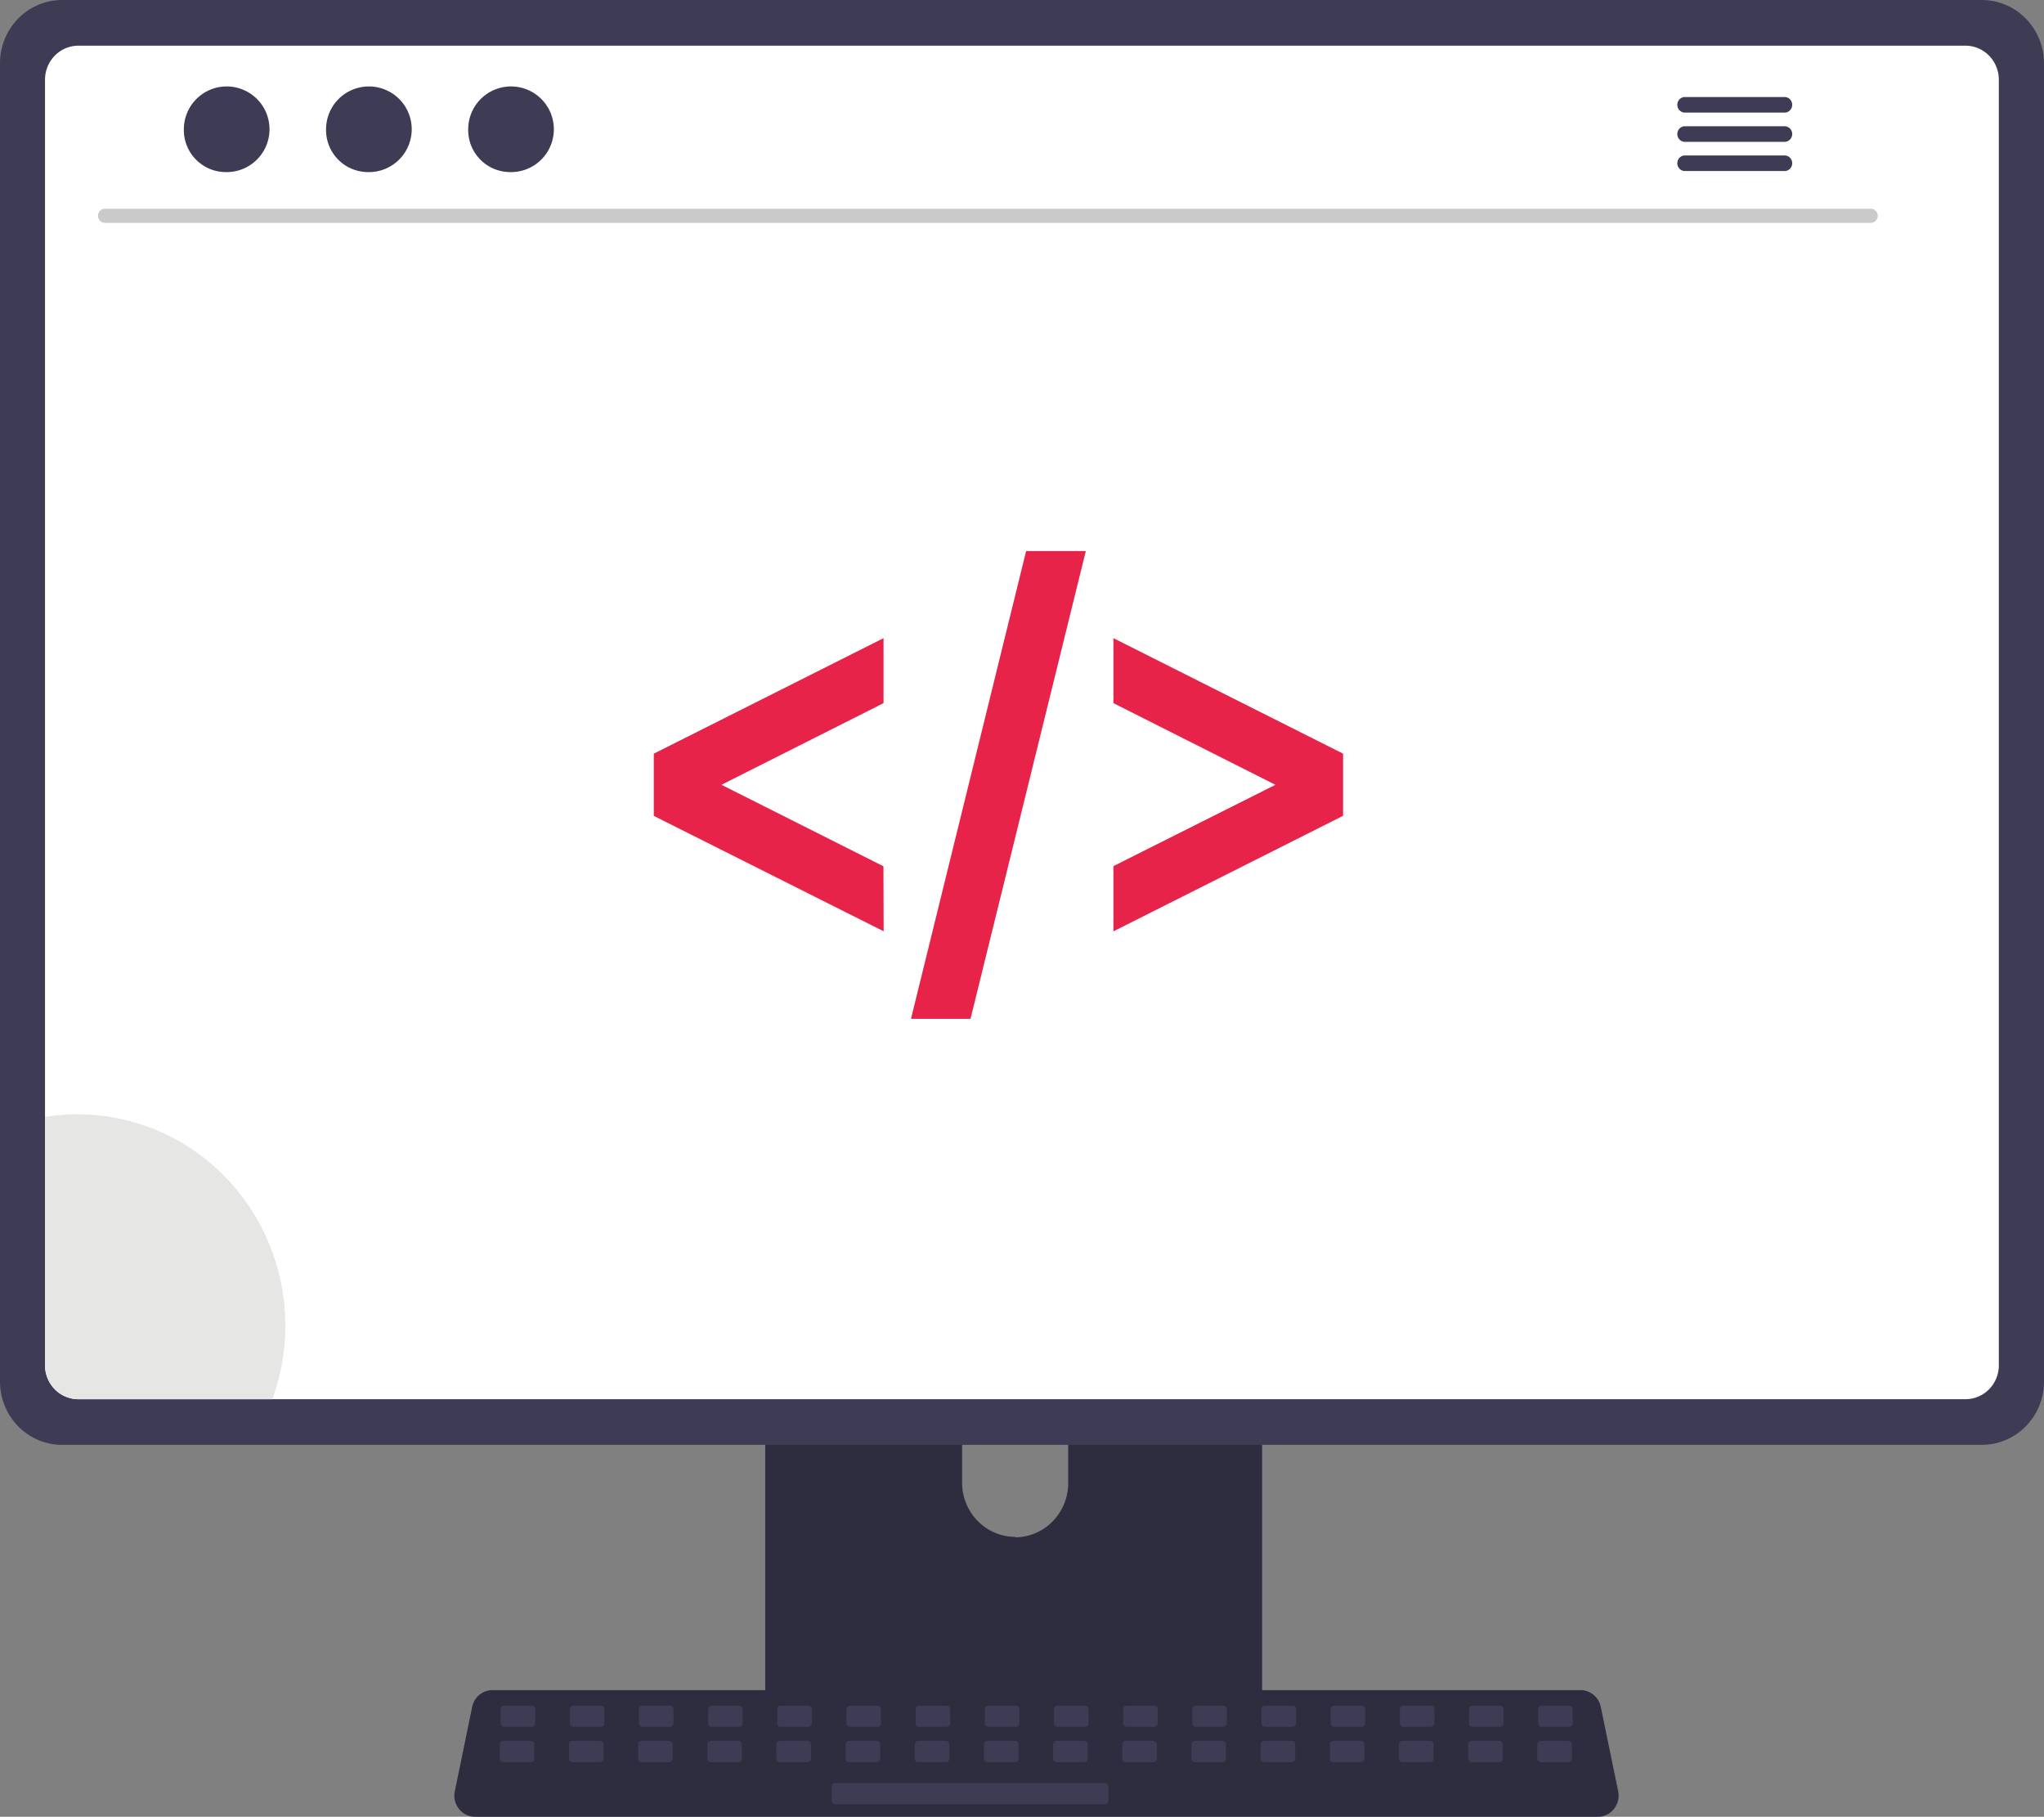<svg id="front-page-proposal-icon-03" xmlns="http://www.w3.org/2000/svg" width="66.292" height="58.914" viewBox="0 0 66.292 58.914">
  <rect x="0" y="0" width="66.292" height="58.914" fill="#808080" stroke="none"/>
  <path id="パス_780" data-name="パス 780" d="M58.3,63.248H43.737a.772.772,0,0,0-.549.233.8.8,0,0,0-.227.559V82.887H59.077V64.041a.8.8,0,0,0-.058-.3.79.79,0,0,0-.168-.257.774.774,0,0,0-.252-.172A.764.764,0,0,0,58.3,63.248Zm-7.232,13.3a1.712,1.712,0,0,1-1.214-.514,1.774,1.774,0,0,1-.507-1.235V72.113a1.778,1.778,0,0,1,.113-.689,1.756,1.756,0,0,1,.368-.59,1.721,1.721,0,0,1,.566-.4,1.693,1.693,0,0,1,1.346,0,1.721,1.721,0,0,1,.566.4,1.755,1.755,0,0,1,.368.59,1.779,1.779,0,0,1,.113.689v2.7a1.774,1.774,0,0,1-.506,1.234,1.712,1.712,0,0,1-1.212.515Z" transform="translate(-18.143 -26.711)" fill="#2e2d40"/>
  <path id="パス_781" data-name="パス 781" d="M42.876,95.948v2.261A.445.445,0,0,0,43,98.52a.429.429,0,0,0,.306.129H58.657a.445.445,0,0,0,.3-.133.459.459,0,0,0,.132-.308V95.948Z" transform="translate(-18.107 -40.521)" fill="#3e3c55"/>
  <path id="パス_782" data-name="パス 782" d="M64.273,0H2.019A2,2,0,0,0,.591.6,2.073,2.073,0,0,0,0,2.054V44.8a2.073,2.073,0,0,0,.591,1.453,2,2,0,0,0,1.428.6H64.273a2,2,0,0,0,1.427-.6,2.075,2.075,0,0,0,.592-1.453V2.052A2.074,2.074,0,0,0,65.7.6,2,2,0,0,0,64.273,0Z" transform="translate(0 0)" fill="#3e3c55"/>
  <path id="パス_783" data-name="パス 783" d="M64.816,2.564H3.607a1.074,1.074,0,0,0-.762.324,1.113,1.113,0,0,0-.317.777V45.357a1.11,1.11,0,0,0,.317.776,1.072,1.072,0,0,0,.762.322H64.816a1.071,1.071,0,0,0,.763-.322,1.109,1.109,0,0,0,.316-.777V3.665a1.113,1.113,0,0,0-.317-.777A1.075,1.075,0,0,0,64.816,2.564Z" transform="translate(-1.068 -1.083)" fill="#fff"/>
  <path id="パス_784" data-name="パス 784" d="M62.6,98.98H26.186a.668.668,0,0,1-.476-.2.692.692,0,0,1-.2-.485.6.6,0,0,1,.016-.142l.563-2.739a.687.687,0,0,1,.235-.389.666.666,0,0,1,.423-.152H62.037a.666.666,0,0,1,.421.153.687.687,0,0,1,.234.388l.565,2.739a.7.7,0,0,1-.095.512.672.672,0,0,1-.421.3.7.7,0,0,1-.139.014Z" transform="translate(-10.775 -40.067)" fill="#2e2d40"/>
  <path id="パス_785" data-name="パス 785" d="M29.115,95.747h-.9a.111.111,0,0,0-.11.112v.461a.111.111,0,0,0,.11.112h.9a.111.111,0,0,0,.11-.112v-.461A.111.111,0,0,0,29.115,95.747Z" transform="translate(-11.869 -40.436)" fill="#3e3c55"/>
  <path id="パス_786" data-name="パス 786" d="M33,95.747h-.9a.111.111,0,0,0-.11.112v.461a.111.111,0,0,0,.11.112H33a.111.111,0,0,0,.11-.112v-.461A.111.111,0,0,0,33,95.747Z" transform="translate(-13.509 -40.436)" fill="#3e3c55"/>
  <path id="パス_787" data-name="パス 787" d="M36.882,95.747h-.9a.111.111,0,0,0-.11.112v.461a.111.111,0,0,0,.11.112h.9a.111.111,0,0,0,.11-.112v-.461A.111.111,0,0,0,36.882,95.747Z" transform="translate(-15.149 -40.436)" fill="#3e3c55"/>
  <path id="パス_788" data-name="パス 788" d="M40.765,95.747h-.9a.111.111,0,0,0-.11.112v.461a.111.111,0,0,0,.11.112h.9a.111.111,0,0,0,.11-.112v-.461A.111.111,0,0,0,40.765,95.747Z" transform="translate(-16.789 -40.436)" fill="#3e3c55"/>
  <path id="パス_789" data-name="パス 789" d="M44.648,95.747h-.9a.111.111,0,0,0-.11.112v.461a.111.111,0,0,0,.11.112h.9a.111.111,0,0,0,.11-.112v-.461A.111.111,0,0,0,44.648,95.747Z" transform="translate(-18.429 -40.436)" fill="#3e3c55"/>
  <path id="パス_790" data-name="パス 790" d="M48.532,95.747h-.9a.111.111,0,0,0-.11.112v.461a.111.111,0,0,0,.11.112h.9a.111.111,0,0,0,.11-.112v-.461A.111.111,0,0,0,48.532,95.747Z" transform="translate(-20.069 -40.436)" fill="#3e3c55"/>
  <path id="パス_791" data-name="パス 791" d="M52.415,95.747h-.9a.111.111,0,0,0-.11.112v.461a.111.111,0,0,0,.11.112h.9a.111.111,0,0,0,.11-.112v-.461A.111.111,0,0,0,52.415,95.747Z" transform="translate(-21.709 -40.436)" fill="#3e3c55"/>
  <path id="パス_792" data-name="パス 792" d="M56.3,95.747h-.9a.111.111,0,0,0-.11.112v.461a.111.111,0,0,0,.11.112h.9a.111.111,0,0,0,.11-.112v-.461A.111.111,0,0,0,56.3,95.747Z" transform="translate(-23.349 -40.436)" fill="#3e3c55"/>
  <path id="パス_793" data-name="パス 793" d="M60.182,95.747h-.9a.111.111,0,0,0-.11.112v.461a.111.111,0,0,0,.11.112h.9a.111.111,0,0,0,.11-.112v-.461A.111.111,0,0,0,60.182,95.747Z" transform="translate(-24.989 -40.436)" fill="#3e3c55"/>
  <path id="パス_794" data-name="パス 794" d="M64.065,95.747h-.9a.111.111,0,0,0-.11.112v.461a.111.111,0,0,0,.11.112h.9a.111.111,0,0,0,.11-.112v-.461A.111.111,0,0,0,64.065,95.747Z" transform="translate(-26.629 -40.436)" fill="#3e3c55"/>
  <path id="パス_795" data-name="パス 795" d="M67.948,95.747h-.9a.111.111,0,0,0-.11.112v.461a.111.111,0,0,0,.11.112h.9a.111.111,0,0,0,.11-.112v-.461A.111.111,0,0,0,67.948,95.747Z" transform="translate(-28.269 -40.436)" fill="#3e3c55"/>
  <path id="パス_796" data-name="パス 796" d="M71.832,95.747h-.9a.111.111,0,0,0-.11.112v.461a.111.111,0,0,0,.11.112h.9a.111.111,0,0,0,.11-.112v-.461A.111.111,0,0,0,71.832,95.747Z" transform="translate(-29.909 -40.436)" fill="#3e3c55"/>
  <path id="パス_797" data-name="パス 797" d="M75.715,95.747h-.9a.111.111,0,0,0-.11.112v.461a.111.111,0,0,0,.11.112h.9a.111.111,0,0,0,.11-.112v-.461A.111.111,0,0,0,75.715,95.747Z" transform="translate(-31.549 -40.436)" fill="#3e3c55"/>
  <path id="パス_798" data-name="パス 798" d="M79.6,95.747h-.9a.111.111,0,0,0-.11.112v.461a.111.111,0,0,0,.11.112h.9a.111.111,0,0,0,.11-.112v-.461A.111.111,0,0,0,79.6,95.747Z" transform="translate(-33.189 -40.436)" fill="#3e3c55"/>
  <path id="パス_799" data-name="パス 799" d="M83.482,95.747h-.9a.111.111,0,0,0-.11.112v.461a.111.111,0,0,0,.11.112h.9a.111.111,0,0,0,.11-.112v-.461A.111.111,0,0,0,83.482,95.747Z" transform="translate(-34.829 -40.436)" fill="#3e3c55"/>
  <path id="パス_800" data-name="パス 800" d="M87.365,95.747h-.9a.111.111,0,0,0-.11.112v.461a.111.111,0,0,0,.11.112h.9a.111.111,0,0,0,.11-.112v-.461A.111.111,0,0,0,87.365,95.747Z" transform="translate(-36.469 -40.436)" fill="#3e3c55"/>
  <path id="パス_801" data-name="パス 801" d="M29.069,97.723h-.9a.111.111,0,0,0-.11.112V98.3a.111.111,0,0,0,.11.112h.9a.111.111,0,0,0,.11-.112v-.461A.111.111,0,0,0,29.069,97.723Z" transform="translate(-11.849 -41.27)" fill="#3e3c55"/>
  <path id="パス_802" data-name="パス 802" d="M32.952,97.723h-.9a.111.111,0,0,0-.11.112V98.3a.111.111,0,0,0,.11.112h.9a.111.111,0,0,0,.11-.112v-.461A.111.111,0,0,0,32.952,97.723Z" transform="translate(-13.489 -41.27)" fill="#3e3c55"/>
  <path id="パス_803" data-name="パス 803" d="M36.835,97.723h-.9a.111.111,0,0,0-.11.112V98.3a.111.111,0,0,0,.11.112h.9a.111.111,0,0,0,.11-.112v-.461A.111.111,0,0,0,36.835,97.723Z" transform="translate(-15.129 -41.27)" fill="#3e3c55"/>
  <path id="パス_804" data-name="パス 804" d="M40.719,97.723h-.9a.111.111,0,0,0-.11.112V98.3a.111.111,0,0,0,.11.112h.9a.111.111,0,0,0,.11-.112v-.461A.111.111,0,0,0,40.719,97.723Z" transform="translate(-16.769 -41.27)" fill="#3e3c55"/>
  <path id="パス_805" data-name="パス 805" d="M44.6,97.723h-.9a.111.111,0,0,0-.11.112V98.3a.111.111,0,0,0,.11.112h.9a.111.111,0,0,0,.11-.112v-.461A.111.111,0,0,0,44.6,97.723Z" transform="translate(-18.409 -41.27)" fill="#3e3c55"/>
  <path id="パス_806" data-name="パス 806" d="M48.485,97.723h-.9a.111.111,0,0,0-.11.112V98.3a.111.111,0,0,0,.11.112h.9a.111.111,0,0,0,.11-.112v-.461A.111.111,0,0,0,48.485,97.723Z" transform="translate(-20.049 -41.27)" fill="#3e3c55"/>
  <path id="パス_807" data-name="パス 807" d="M52.368,97.723h-.9a.111.111,0,0,0-.11.112V98.3a.111.111,0,0,0,.11.112h.9a.111.111,0,0,0,.11-.112v-.461A.111.111,0,0,0,52.368,97.723Z" transform="translate(-21.689 -41.27)" fill="#3e3c55"/>
  <path id="パス_808" data-name="パス 808" d="M56.252,97.723h-.9a.111.111,0,0,0-.11.112V98.3a.111.111,0,0,0,.11.112h.9a.111.111,0,0,0,.11-.112v-.461A.111.111,0,0,0,56.252,97.723Z" transform="translate(-23.329 -41.27)" fill="#3e3c55"/>
  <path id="パス_809" data-name="パス 809" d="M60.135,97.723h-.9a.111.111,0,0,0-.11.112V98.3a.111.111,0,0,0,.11.112h.9a.111.111,0,0,0,.11-.112v-.461A.111.111,0,0,0,60.135,97.723Z" transform="translate(-24.969 -41.27)" fill="#3e3c55"/>
  <path id="パス_810" data-name="パス 810" d="M64.018,97.723h-.9a.111.111,0,0,0-.11.112V98.3a.111.111,0,0,0,.11.112h.9a.111.111,0,0,0,.11-.112v-.461A.111.111,0,0,0,64.018,97.723Z" transform="translate(-26.609 -41.27)" fill="#3e3c55"/>
  <path id="パス_811" data-name="パス 811" d="M67.9,97.723H67a.111.111,0,0,0-.11.112V98.3a.111.111,0,0,0,.11.112h.9a.111.111,0,0,0,.11-.112v-.461A.111.111,0,0,0,67.9,97.723Z" transform="translate(-28.249 -41.27)" fill="#3e3c55"/>
  <path id="パス_812" data-name="パス 812" d="M71.785,97.723h-.9a.111.111,0,0,0-.11.112V98.3a.111.111,0,0,0,.11.112h.9a.111.111,0,0,0,.11-.112v-.461A.111.111,0,0,0,71.785,97.723Z" transform="translate(-29.889 -41.27)" fill="#3e3c55"/>
  <path id="パス_813" data-name="パス 813" d="M75.668,97.723h-.9a.111.111,0,0,0-.11.112V98.3a.111.111,0,0,0,.11.112h.9a.111.111,0,0,0,.11-.112v-.461A.111.111,0,0,0,75.668,97.723Z" transform="translate(-31.529 -41.27)" fill="#3e3c55"/>
  <path id="パス_814" data-name="パス 814" d="M79.552,97.723h-.9a.111.111,0,0,0-.11.112V98.3a.111.111,0,0,0,.11.112h.9a.111.111,0,0,0,.11-.112v-.461A.111.111,0,0,0,79.552,97.723Z" transform="translate(-33.169 -41.27)" fill="#3e3c55"/>
  <path id="パス_815" data-name="パス 815" d="M83.435,97.723h-.9a.111.111,0,0,0-.11.112V98.3a.111.111,0,0,0,.11.112h.9a.111.111,0,0,0,.11-.112v-.461A.111.111,0,0,0,83.435,97.723Z" transform="translate(-34.809 -41.27)" fill="#3e3c55"/>
  <path id="パス_816" data-name="パス 816" d="M87.318,97.723h-.9a.111.111,0,0,0-.11.112V98.3a.111.111,0,0,0,.11.112h.9a.111.111,0,0,0,.11-.112v-.461A.111.111,0,0,0,87.318,97.723Z" transform="translate(-36.449 -41.27)" fill="#3e3c55"/>
  <path id="パス_817" data-name="パス 817" d="M55.56,100.094H46.807a.111.111,0,0,0-.11.112v.461a.111.111,0,0,0,.11.112H55.56a.111.111,0,0,0,.11-.112v-.461A.111.111,0,0,0,55.56,100.094Z" transform="translate(-19.721 -42.272)" fill="#3e3c55"/>
  <path id="パス_818" data-name="パス 818" d="M63,12.174H5.727a.222.222,0,0,1-.159-.067.231.231,0,0,1,0-.323.222.222,0,0,1,.159-.067H63a.221.221,0,0,1,.158.067.231.231,0,0,1,0,.323A.221.221,0,0,1,63,12.174Z" transform="translate(-2.324 -4.948)" fill="#cacaca"/>
  <path id="パス_819" data-name="パス 819" d="M11.657,7.629a1.389,1.389,0,1,0-1.335-1.388A1.362,1.362,0,0,0,11.657,7.629Z" transform="translate(-4.359 -2.049)" fill="#3e3c55"/>
  <path id="パス_820" data-name="パス 820" d="M19.641,7.629a1.389,1.389,0,1,0-1.335-1.388A1.362,1.362,0,0,0,19.641,7.629Z" transform="translate(-7.731 -2.049)" fill="#3e3c55"/>
  <path id="パス_821" data-name="パス 821" d="M27.621,7.629a1.389,1.389,0,1,0-1.335-1.388A1.362,1.362,0,0,0,27.621,7.629Z" transform="translate(-11.101 -2.049)" fill="#3e3c55"/>
  <path id="パス_822" data-name="パス 822" d="M97.669,5.445H94.394a.248.248,0,0,0-.161.082.257.257,0,0,0,0,.341.248.248,0,0,0,.161.082h3.275a.247.247,0,0,0,.161-.082.257.257,0,0,0,0-.341A.247.247,0,0,0,97.669,5.445Z" transform="translate(-39.769 -2.299)" fill="#3e3c55"/>
  <path id="パス_823" data-name="パス 823" d="M97.669,7.086H94.394a.248.248,0,0,0-.161.082.257.257,0,0,0,0,.341.248.248,0,0,0,.161.082h3.275a.247.247,0,0,0,.161-.082.257.257,0,0,0,0-.341A.247.247,0,0,0,97.669,7.086Z" transform="translate(-39.769 -2.992)" fill="#3e3c55"/>
  <path id="パス_824" data-name="パス 824" d="M97.669,8.726H94.394a.248.248,0,0,0-.161.082.257.257,0,0,0,0,.341.247.247,0,0,0,.161.082h3.275a.247.247,0,0,0,.161-.082.257.257,0,0,0,0-.341A.247.247,0,0,0,97.669,8.726Z" transform="translate(-39.769 -3.685)" fill="#3e3c55"/>
  <path id="パス_825" data-name="パス 825" d="M10.321,69.4a6.886,6.886,0,0,1-.422,2.39H3.607a1.072,1.072,0,0,1-.762-.322,1.11,1.11,0,0,1-.317-.776V62.637a6.616,6.616,0,0,1,2.882.169,6.693,6.693,0,0,1,2.547,1.382A6.839,6.839,0,0,1,9.7,66.529,6.952,6.952,0,0,1,10.321,69.4Z" transform="translate(-1.068 -26.416)" fill="#e6e6e5"/>
  <path id="パス_826" data-name="パス 826" d="M59.06,37.5v2.016l-7.448,3.746V41.147l5.254-2.637-5.254-2.648V33.755ZM44.153,41.152,38.9,38.51l5.256-2.648V33.755L36.705,37.5v2.018l7.455,3.742Zm6.564-10.223H48.781L45.046,46.1h1.931Z" transform="translate(-15.501 -13.061)" fill="#e7234a"/>
</svg>
